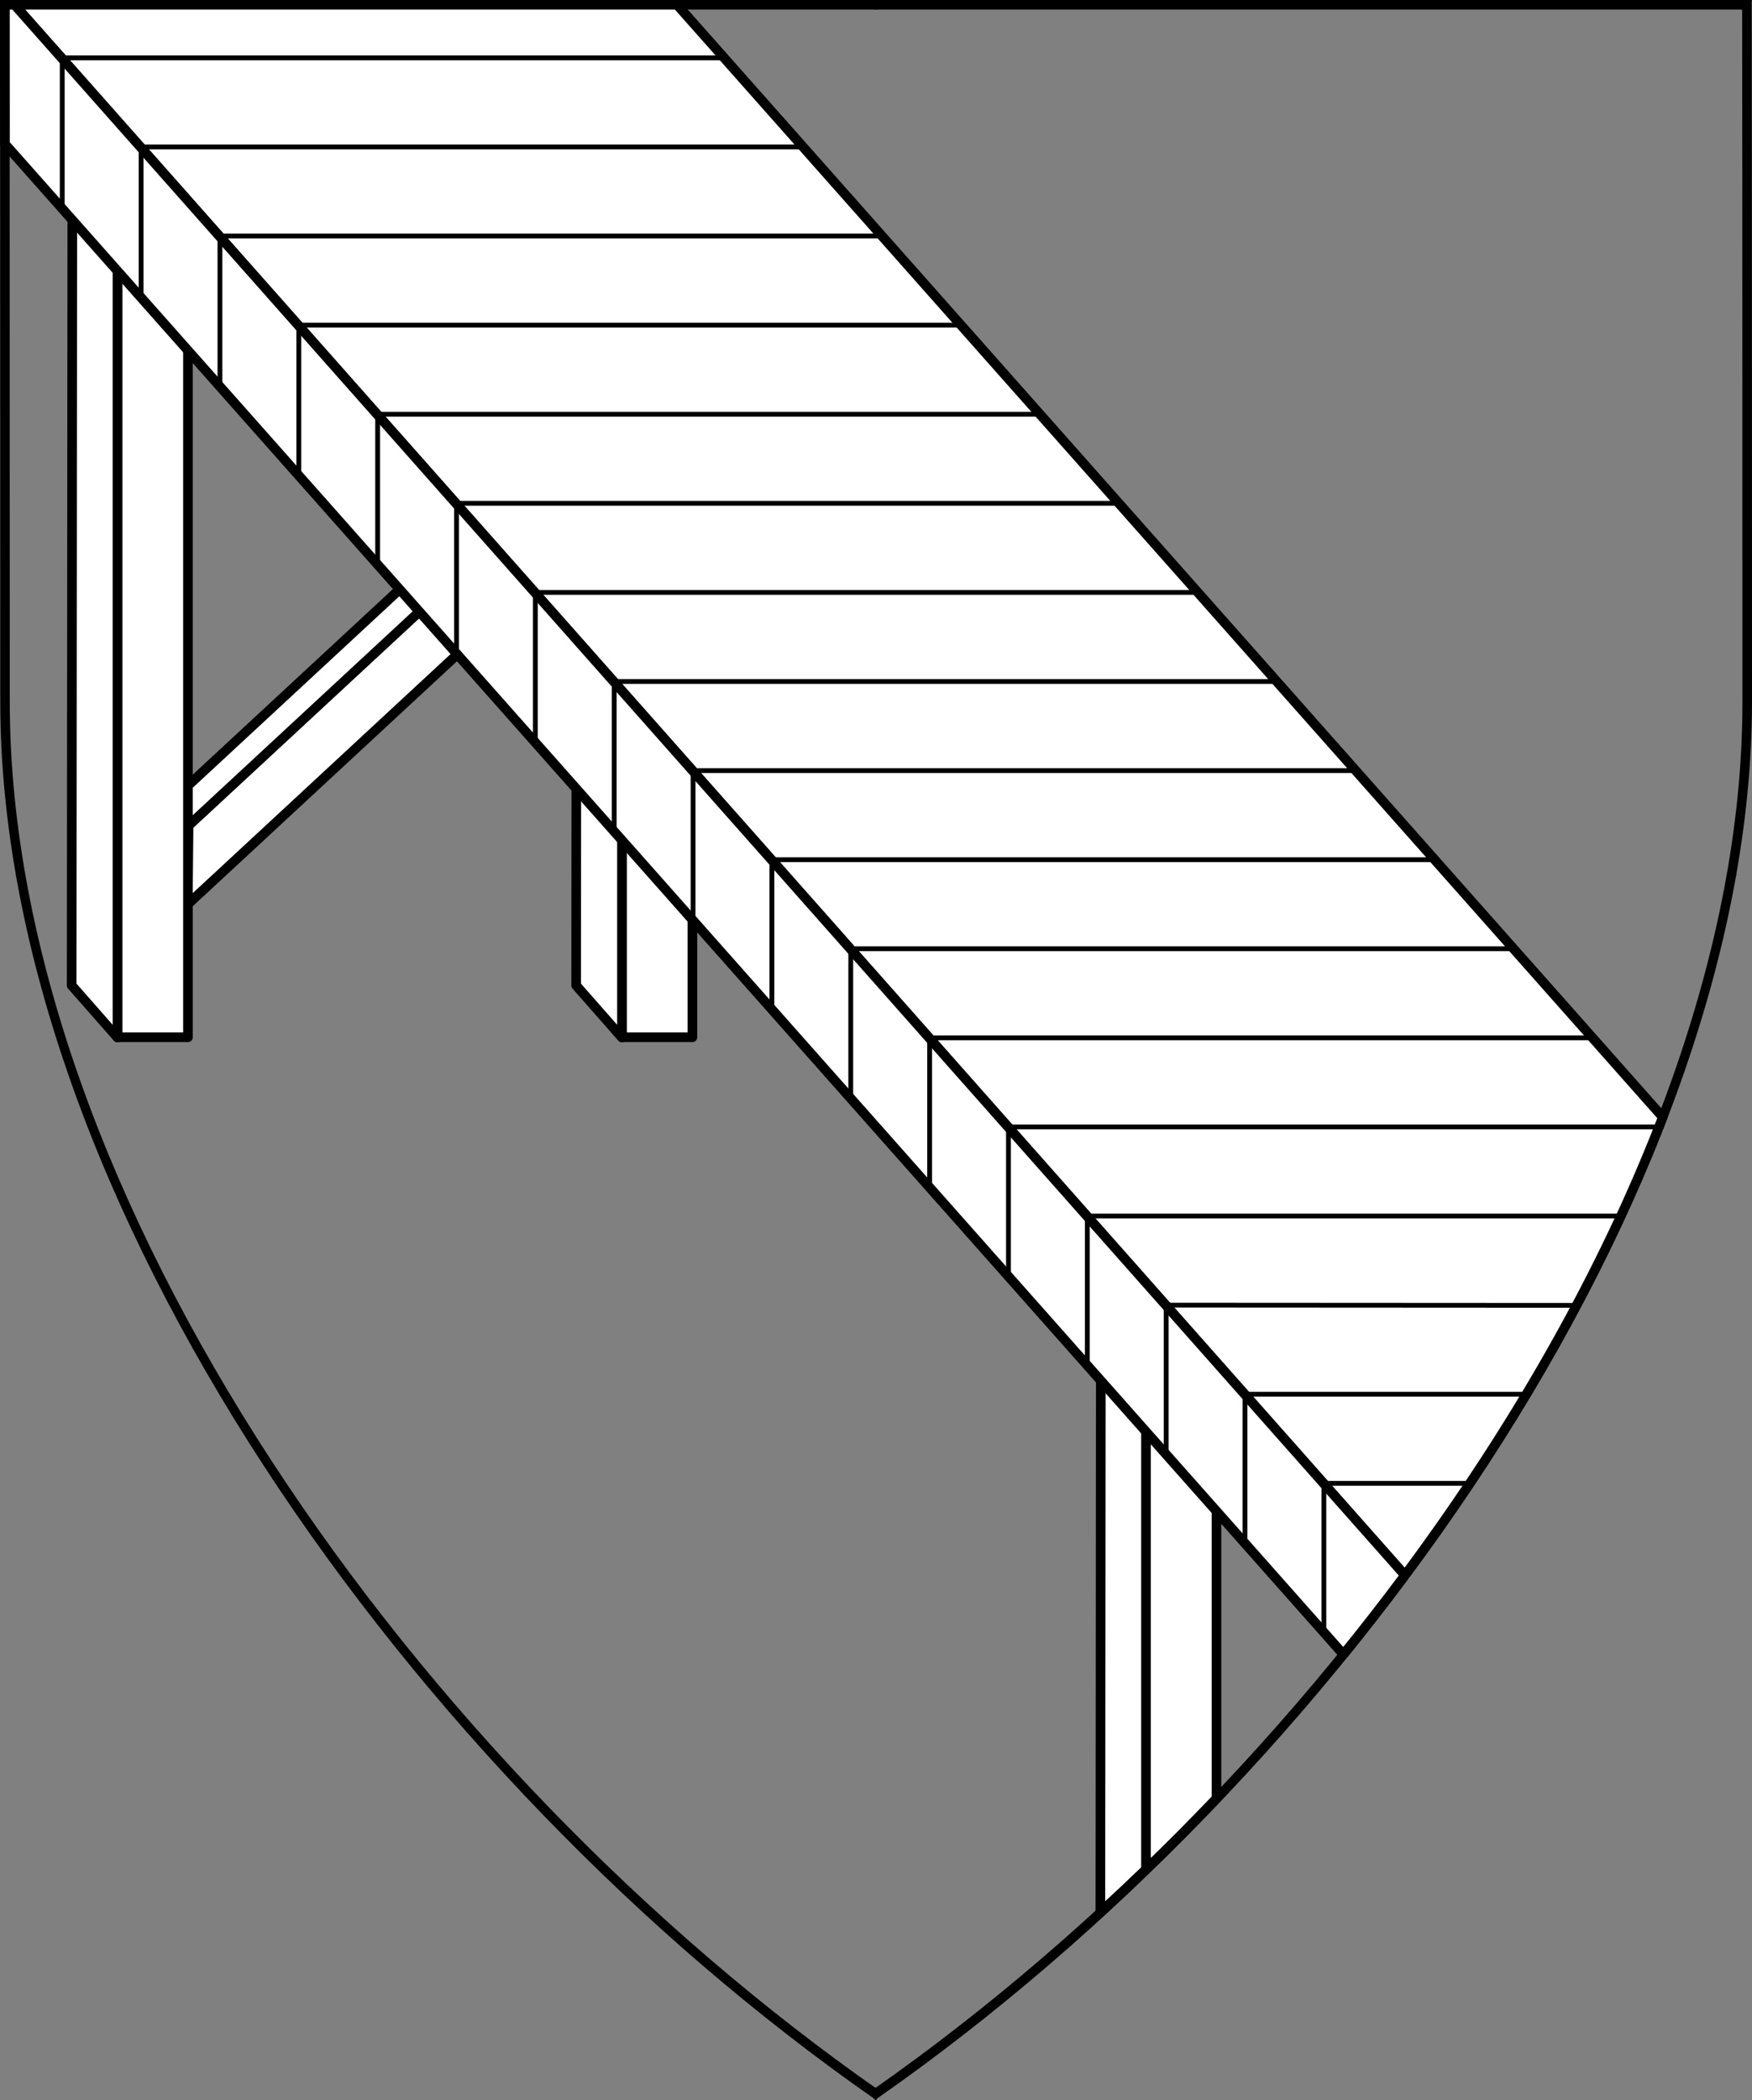 <?xml version="1.0" encoding="UTF-8" standalone="no"?>
<!DOCTYPE svg PUBLIC "-//W3C//DTD SVG 1.1//EN" "http://www.w3.org/Graphics/SVG/1.1/DTD/svg11.dtd">
<svg version="1.1" xmlns:dc="http://purl.org/dc/elements/1.1/" xmlns="http://www.w3.org/2000/svg" xmlns:xl="http://www.w3.org/1999/xlink" viewBox="38.382 65.516 364.219 436.5" width="364.219" height="436.5">
  <rect x="38.382" y="65.516" width="364.219" height="436.5" fill="#808080" stroke="none"/>
  <defs>
    <clipPath id="artboard_clip_path">
      <path d="M 38.382 65.516 L 402.538 65.516 C 402.538 65.516 402.601 108.241 402.601 211.284 C 402.601 314.328 316.793 434.629 220.395 502.016 C 123.931 434.629 38.438 314.83 38.438 211.284 C 38.438 107.738 38.382 65.516 38.382 65.516 Z"/>
    </clipPath>
  </defs>
  <g id="Boardwalk_Bendwise_(1)" stroke="none" stroke-dasharray="none" fill="none" stroke-opacity="1" fill-opacity="1">
    <title>Boardwalk Bendwise (1)</title>
    <g id="Boardwalk_Bendwise_(1)_Layer_2" clip-path="url(#artboard_clip_path)">
      <title>Layer 2</title>
      <g id="Group_99">
        <g id="Graphic_101">
          <rect x="167.665" y="121.324" width="14.666" height="159.782" fill="#FFFFFF"/>
          <rect x="167.665" y="121.324" width="14.666" height="159.782" stroke="black" stroke-linecap="round" stroke-linejoin="round" stroke-width="2"/>
        </g>
        <g id="Graphic_100">
          <path d="M 167.677 121.385 L 158.285 110.686 L 158.157 270.339 L 167.677 281.167 Z" fill="#FFFFFF"/>
          <path d="M 167.677 121.385 L 158.285 110.686 L 158.157 270.339 L 167.677 281.167 Z" stroke="black" stroke-linecap="round" stroke-linejoin="round" stroke-width="2"/>
        </g>
      </g>
      <g id="Group_96">
        <g id="Graphic_98">
          <path d="M 168.012 153.211 L 167.837 169.655 L 77.408 253.478 L 77.583 237.034 Z" fill="#FFFFFF"/>
          <path d="M 168.012 153.211 L 167.837 169.655 L 77.408 253.478 L 77.583 237.034 Z" stroke="black" stroke-linecap="round" stroke-linejoin="round" stroke-width="2"/>
        </g>
        <g id="Graphic_97">
          <path d="M 168.06 153.259 L 158.403 153.778 L 67.973 237.601 L 77.631 237.082 Z" fill="#FFFFFF"/>
          <path d="M 168.06 153.259 L 158.403 153.778 L 67.973 237.601 L 77.631 237.082 Z" stroke="black" stroke-linecap="round" stroke-linejoin="round" stroke-width="2"/>
        </g>
      </g>
      <g id="Group_93">
        <g id="Graphic_95">
          <rect x="62.791" y="121.324" width="14.666" height="159.782" fill="#FFFFFF"/>
          <rect x="62.791" y="121.324" width="14.666" height="159.782" stroke="black" stroke-linecap="round" stroke-linejoin="round" stroke-width="2"/>
        </g>
        <g id="Graphic_94">
          <path d="M 62.802 121.385 L 53.411 110.686 L 53.282 270.339 L 62.802 281.167 Z" fill="#FFFFFF"/>
          <path d="M 62.802 121.385 L 53.411 110.686 L 53.282 270.339 L 62.802 281.167 Z" stroke="black" stroke-linecap="round" stroke-linejoin="round" stroke-width="2"/>
        </g>
      </g>
      <g id="Graphic_191">
        <path d="M 276.605 454.079 C 281.579 449.28 286.472 444.36 291.271 439.33 L 291.271 361.521 L 276.605 361.521 Z" fill="#FFFFFF"/>
        <path d="M 276.605 454.079 C 281.579 449.28 286.472 444.36 291.271 439.33 L 291.271 361.521 L 276.605 361.521 Z" stroke="black" stroke-linecap="round" stroke-linejoin="round" stroke-width="2"/>
      </g>
      <g id="Graphic_192">
        <path d="M 267.135 462.979 C 270.325 460.059 273.487 457.087 276.617 454.068 L 276.617 361.582 L 267.225 350.883 Z" fill="#FFFFFF"/>
        <path d="M 267.135 462.979 C 270.325 460.059 273.487 457.087 276.617 454.068 L 276.617 361.582 L 267.225 350.883 Z" stroke="black" stroke-linecap="round" stroke-linejoin="round" stroke-width="2"/>
      </g>
      <g id="Graphic_187">
        <path d="M 330.841 392.425 C 353.174 362.337 371.615 330.12 384.07 297.729 L 179.018 66.375 L 41.259 66.375 L 329.987 392.425 Z" fill="#FFFFFF"/>
        <path d="M 330.841 392.425 C 353.174 362.337 371.615 330.12 384.07 297.729 L 179.018 66.375 L 41.259 66.375 L 329.987 392.425 Z" stroke="black" stroke-linecap="round" stroke-linejoin="round" stroke-width="2"/>
      </g>
      <g id="Graphic_188">
        <path d="M 39.4 95.428 L 317.662 409.383 C 321.954 404.103 326.131 398.742 330.182 393.31 L 330.189 392.627 L 41.282 66.375 L 39.375 66.375 C 39.375 66.375 39.387 75.426 39.4 95.428 Z" fill="#FFFFFF"/>
        <path d="M 39.4 95.428 L 317.662 409.383 C 321.954 404.103 326.131 398.742 330.182 393.31 L 330.189 392.627 L 41.282 66.375 L 39.375 66.375 C 39.375 66.375 39.387 75.426 39.4 95.428 Z" stroke="black" stroke-linecap="round" stroke-linejoin="round" stroke-width="2"/>
      </g>
      <g id="Group_72">
        <g id="Line_74">
          <line x1="51.502" y1="77.536" x2="189.282" y2="77.536" stroke="black" stroke-linecap="round" stroke-linejoin="round" stroke-width="1"/>
        </g>
        <g id="Line_73">
          <line x1="51.32" y1="108.338" x2="51.32" y2="77.613" stroke="black" stroke-linecap="round" stroke-linejoin="round" stroke-width="1"/>
        </g>
      </g>
      <g id="Group_69">
        <g id="Line_71">
          <line x1="67.895" y1="96.054" x2="205.675" y2="96.054" stroke="black" stroke-linecap="round" stroke-linejoin="round" stroke-width="1"/>
        </g>
        <g id="Line_70">
          <line x1="67.713" y1="126.856" x2="67.713" y2="96.131" stroke="black" stroke-linecap="round" stroke-linejoin="round" stroke-width="1"/>
        </g>
      </g>
      <g id="Group_66">
        <g id="Line_68">
          <line x1="84.287" y1="114.572" x2="222.067" y2="114.572" stroke="black" stroke-linecap="round" stroke-linejoin="round" stroke-width="1"/>
        </g>
        <g id="Line_67">
          <line x1="84.105" y1="145.374" x2="84.105" y2="114.649" stroke="black" stroke-linecap="round" stroke-linejoin="round" stroke-width="1"/>
        </g>
      </g>
      <g id="Group_63">
        <g id="Line_65">
          <line x1="100.68" y1="133.09" x2="238.46" y2="133.09" stroke="black" stroke-linecap="round" stroke-linejoin="round" stroke-width="1"/>
        </g>
        <g id="Line_64">
          <line x1="100.498" y1="163.892" x2="100.498" y2="133.167" stroke="black" stroke-linecap="round" stroke-linejoin="round" stroke-width="1"/>
        </g>
      </g>
      <g id="Group_60">
        <g id="Line_62">
          <line x1="117.072" y1="151.608" x2="254.852" y2="151.608" stroke="black" stroke-linecap="round" stroke-linejoin="round" stroke-width="1"/>
        </g>
        <g id="Line_61">
          <line x1="116.89" y1="182.41" x2="116.89" y2="151.685" stroke="black" stroke-linecap="round" stroke-linejoin="round" stroke-width="1"/>
        </g>
      </g>
      <g id="Group_57">
        <g id="Line_59">
          <line x1="133.464" y1="170.126" x2="271.245" y2="170.126" stroke="black" stroke-linecap="round" stroke-linejoin="round" stroke-width="1"/>
        </g>
        <g id="Line_58">
          <line x1="133.283" y1="200.928" x2="133.283" y2="170.203" stroke="black" stroke-linecap="round" stroke-linejoin="round" stroke-width="1"/>
        </g>
      </g>
      <g id="Group_54">
        <g id="Line_56">
          <line x1="149.857" y1="188.644" x2="287.637" y2="188.644" stroke="black" stroke-linecap="round" stroke-linejoin="round" stroke-width="1"/>
        </g>
        <g id="Line_55">
          <line x1="149.675" y1="219.446" x2="149.675" y2="188.721" stroke="black" stroke-linecap="round" stroke-linejoin="round" stroke-width="1"/>
        </g>
      </g>
      <g id="Group_51">
        <g id="Line_53">
          <line x1="166.249" y1="207.162" x2="304.03" y2="207.162" stroke="black" stroke-linecap="round" stroke-linejoin="round" stroke-width="1"/>
        </g>
        <g id="Line_52">
          <line x1="166.067" y1="237.964" x2="166.067" y2="207.239" stroke="black" stroke-linecap="round" stroke-linejoin="round" stroke-width="1"/>
        </g>
      </g>
      <g id="Group_48">
        <g id="Line_50">
          <line x1="182.642" y1="225.68" x2="320.422" y2="225.68" stroke="black" stroke-linecap="round" stroke-linejoin="round" stroke-width="1"/>
        </g>
        <g id="Line_49">
          <line x1="182.46" y1="256.482" x2="182.46" y2="225.757" stroke="black" stroke-linecap="round" stroke-linejoin="round" stroke-width="1"/>
        </g>
      </g>
      <g id="Group_45">
        <g id="Line_47">
          <line x1="199.034" y1="244.198" x2="336.814" y2="244.198" stroke="black" stroke-linecap="round" stroke-linejoin="round" stroke-width="1"/>
        </g>
        <g id="Line_46">
          <line x1="198.852" y1="275" x2="198.852" y2="244.275" stroke="black" stroke-linecap="round" stroke-linejoin="round" stroke-width="1"/>
        </g>
      </g>
      <g id="Group_42">
        <g id="Line_44">
          <line x1="215.427" y1="262.716" x2="353.207" y2="262.716" stroke="black" stroke-linecap="round" stroke-linejoin="round" stroke-width="1"/>
        </g>
        <g id="Line_43">
          <line x1="215.245" y1="293.518" x2="215.245" y2="262.793" stroke="black" stroke-linecap="round" stroke-linejoin="round" stroke-width="1"/>
        </g>
      </g>
      <g id="Group_39">
        <g id="Line_41">
          <line x1="231.819" y1="281.234" x2="369.599" y2="281.234" stroke="black" stroke-linecap="round" stroke-linejoin="round" stroke-width="1"/>
        </g>
        <g id="Line_40">
          <line x1="231.637" y1="312.036" x2="231.637" y2="281.311" stroke="black" stroke-linecap="round" stroke-linejoin="round" stroke-width="1"/>
        </g>
      </g>
      <g id="Group_36">
        <g id="Line_38">
          <line x1="248.212" y1="299.752" x2="385.992" y2="299.752" stroke="black" stroke-linecap="round" stroke-linejoin="round" stroke-width="1"/>
        </g>
        <g id="Line_37">
          <line x1="248.03" y1="330.554" x2="248.03" y2="299.829" stroke="black" stroke-linecap="round" stroke-linejoin="round" stroke-width="1"/>
        </g>
      </g>
      <g id="Group_33">
        <g id="Line_35">
          <line x1="264.604" y1="318.27" x2="374.5" y2="318.27" stroke="black" stroke-linecap="round" stroke-linejoin="round" stroke-width="1"/>
        </g>
        <g id="Line_34">
          <line x1="264.422" y1="349.072" x2="264.422" y2="318.347" stroke="black" stroke-linecap="round" stroke-linejoin="round" stroke-width="1"/>
        </g>
      </g>
      <g id="Group_30">
        <g id="Line_32">
          <path d="M 280.996 336.788 L 366.437 336.836 C 366.445 336.836 366.451 336.843 366.451 336.85 C 366.451 336.858 366.445 336.864 366.437 336.864 L 366.437 336.864" stroke="black" stroke-linecap="round" stroke-linejoin="round" stroke-width="1"/>
        </g>
        <g id="Line_31">
          <line x1="280.815" y1="367.59" x2="280.815" y2="336.865" stroke="black" stroke-linecap="round" stroke-linejoin="round" stroke-width="1"/>
        </g>
      </g>
      <g id="Group_27">
        <g id="Line_29">
          <line x1="297.389" y1="355.306" x2="355.271" y2="355.306" stroke="black" stroke-linecap="round" stroke-linejoin="round" stroke-width="1"/>
        </g>
        <g id="Line_28">
          <line x1="297.207" y1="386.108" x2="297.207" y2="355.383" stroke="black" stroke-linecap="round" stroke-linejoin="round" stroke-width="1"/>
        </g>
      </g>
      <g id="Group_24">
        <g id="Line_26">
          <line x1="313.781" y1="373.824" x2="344.271" y2="373.824" stroke="black" stroke-linecap="round" stroke-linejoin="round" stroke-width="1"/>
        </g>
        <g id="Line_25">
          <line x1="313.599" y1="404.626" x2="313.599" y2="373.901" stroke="black" stroke-linecap="round" stroke-linejoin="round" stroke-width="1"/>
        </g>
      </g>
    </g>
    <g id="Esc____Badge_1_Master_layer" clip-path="url(#artboard_clip_path)">
      <title>Master layer</title>
      <g id="Line_21">
        <line x1="40.417" y1="67.5" x2="33.667" y2="60.75" stroke="black" stroke-linecap="butt" stroke-linejoin="round" stroke-width=".25"/>
      </g>
      <g id="Line_20">
        <line x1="220.417" y1="67.5" x2="220.417" y2="58.5" stroke="black" stroke-linecap="butt" stroke-linejoin="round" stroke-width=".5"/>
      </g>
      <g id="Line_19">
        <line x1="400.417" y1="67.5" x2="407.167" y2="60.75" stroke="black" stroke-linecap="butt" stroke-linejoin="round" stroke-width=".5"/>
      </g>
      <g id="Line_18">
        <line x1="89.354" y1="378.562" x2="96.104" y2="371.812" stroke="black" stroke-linecap="round" stroke-linejoin="round" stroke-width=".5"/>
      </g>
      <g id="Line_17">
        <line x1="351.486" y1="378.562" x2="344.736" y2="371.812" stroke="black" stroke-linecap="butt" stroke-linejoin="round" stroke-width=".5"/>
      </g>
      <g id="Line_16">
        <line x1="220.417" y1="508.5" x2="220.417" y2="499.5" stroke="black" stroke-linecap="butt" stroke-linejoin="round" stroke-width=".5"/>
      </g>
      <g id="Line_15">
        <line x1="42.667" y1="247.5" x2="33.667" y2="247.5" stroke="black" stroke-linecap="butt" stroke-linejoin="round" stroke-width=".5"/>
      </g>
      <g id="Line_14">
        <line x1="407.167" y1="247.5" x2="398.167" y2="247.5" stroke="black" stroke-linecap="butt" stroke-linejoin="round" stroke-width=".5"/>
      </g>
      <g id="Graphic_3">
        <path d="M 39.361 66.5 L 401.548 66.5 C 401.548 66.5 401.611 109 401.611 211.5 C 401.611 314 316.267 433.667 220.39 500.698 C 124.448 433.667 39.417 314.5 39.417 211.5 C 39.417 108.5 39.361 66.5 39.361 66.5 Z" stroke="black" stroke-linecap="round" stroke-linejoin="miter" stroke-width="2"/>
      </g>
    </g>
  </g>
</svg>
